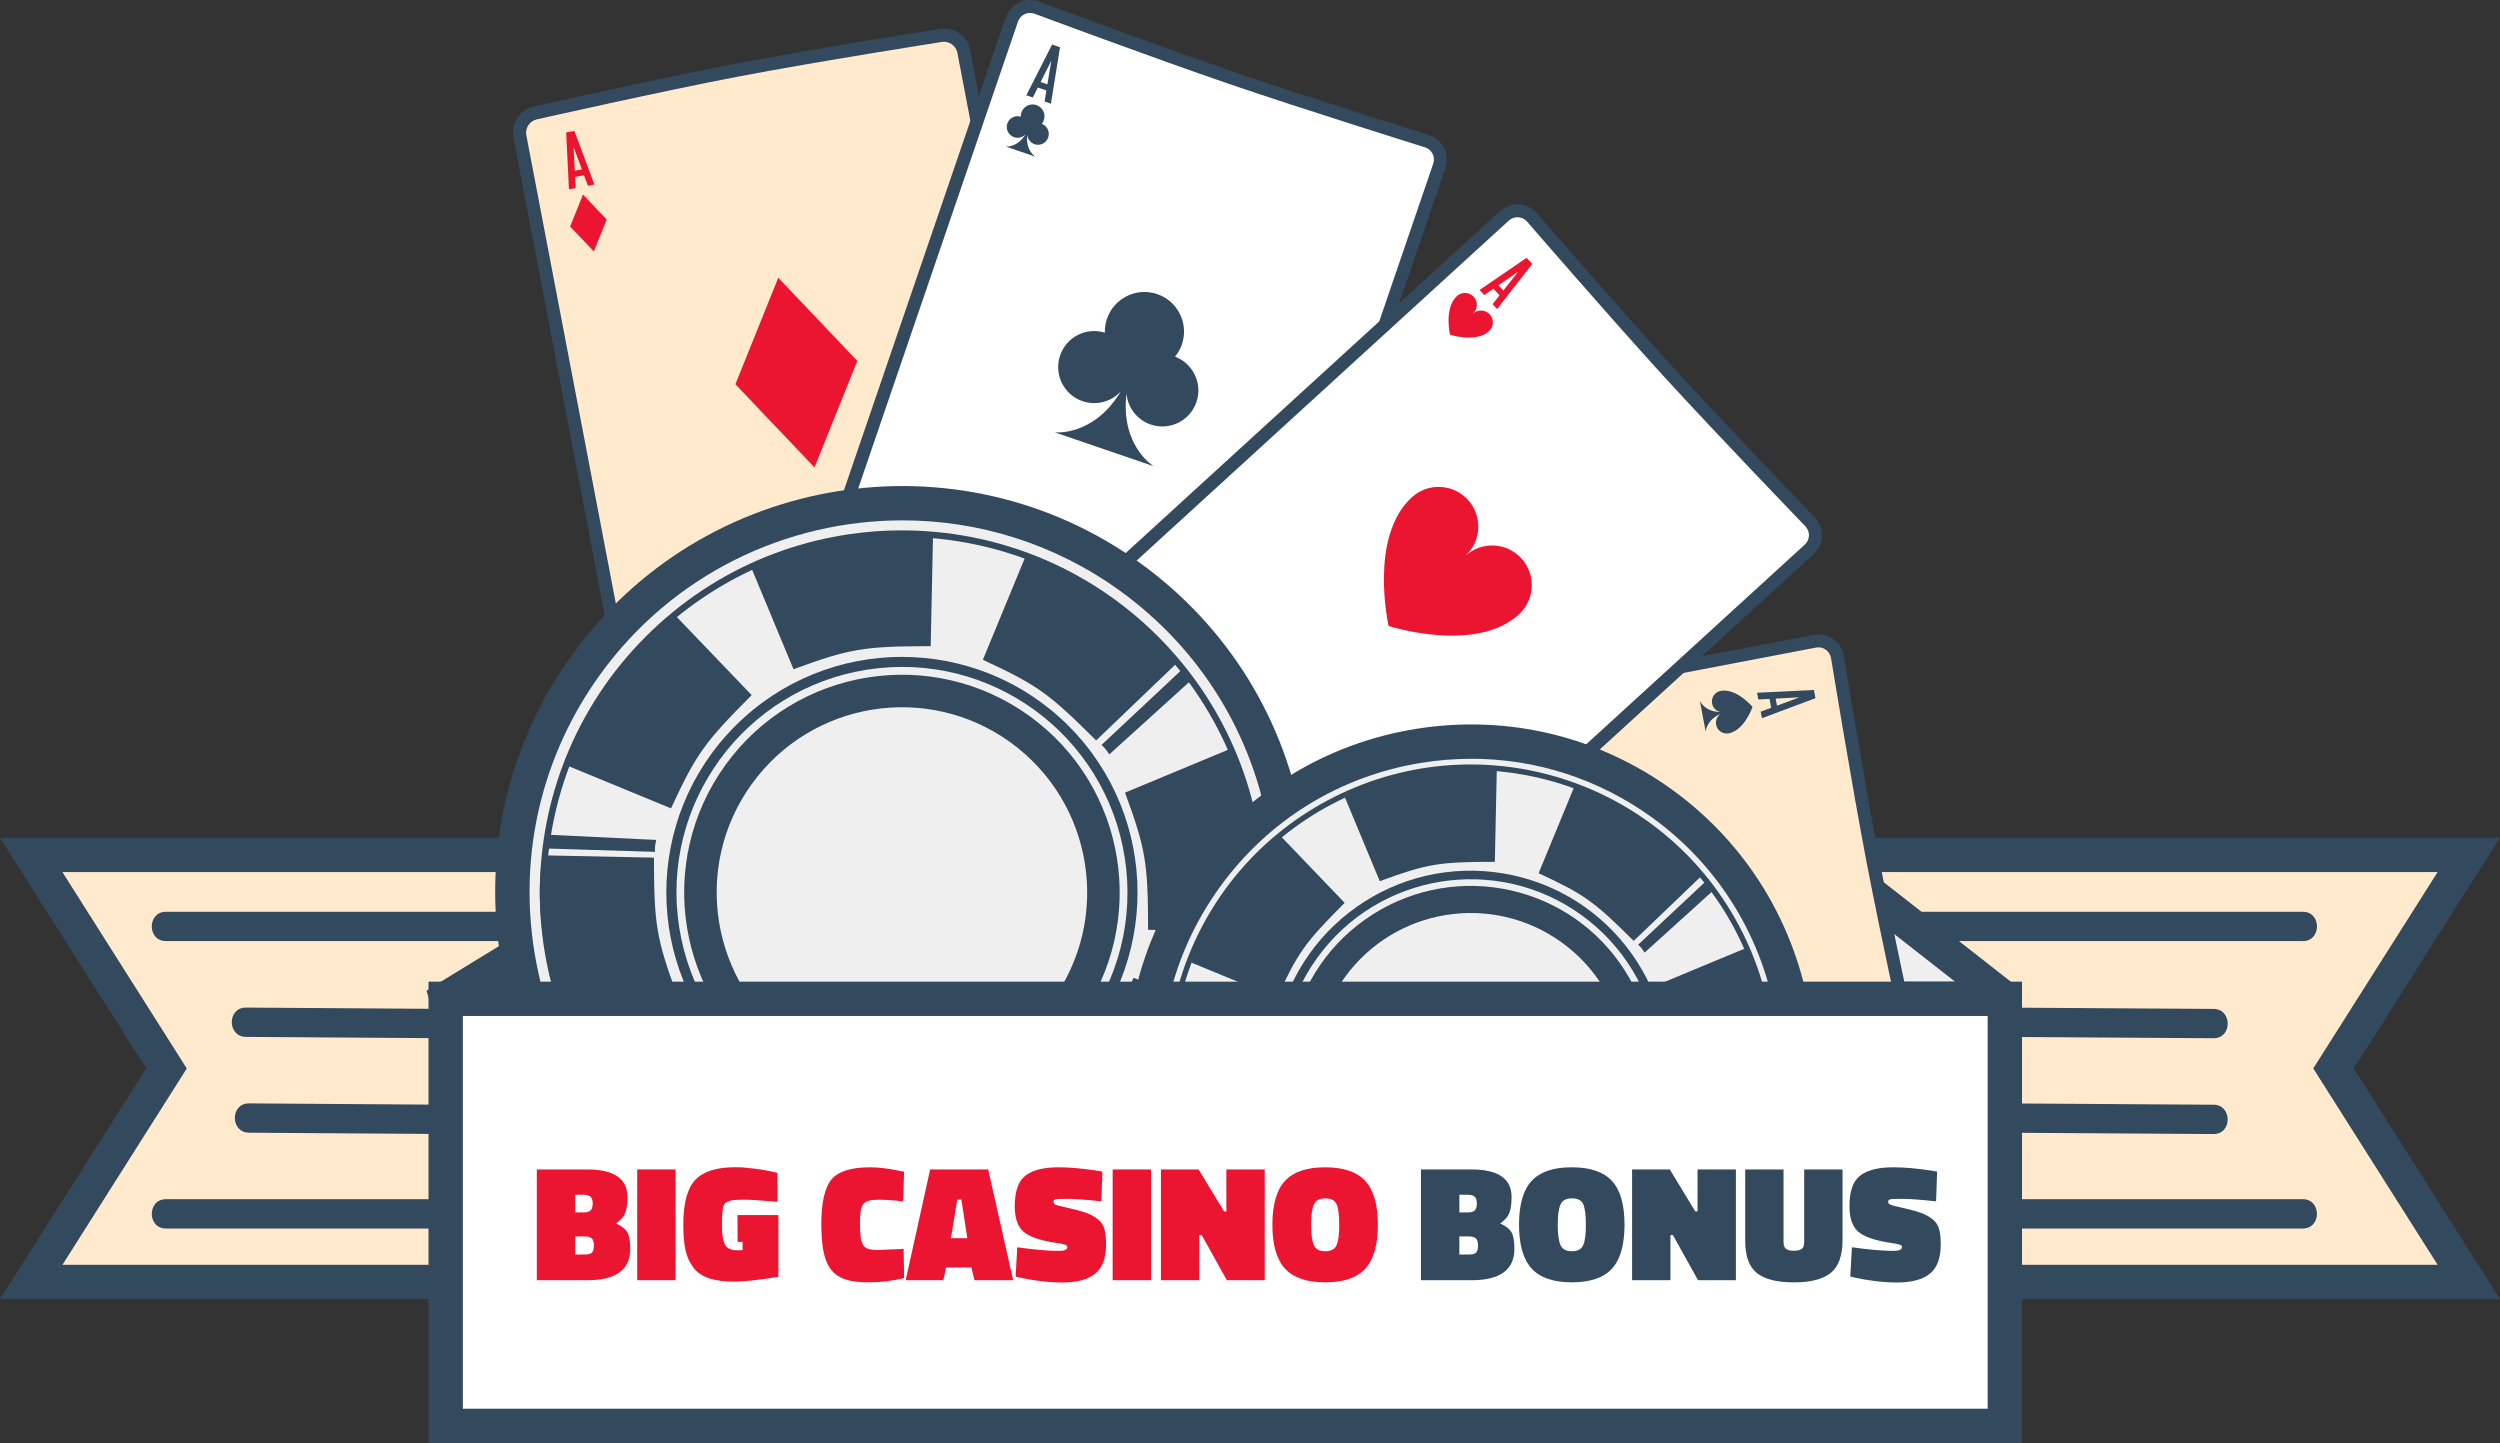 <?xml version="1.0" encoding="UTF-8"?>
<svg xmlns="http://www.w3.org/2000/svg" id="Layer_2" viewBox="0 0 620 357.88">
  <rect x="0" y="0" width="620" height="357.88" fill="#333333" stroke="none"/>
  <defs>
    <style>.cls-1{fill:#eb1532;}.cls-1,.cls-2,.cls-3,.cls-4,.cls-5,.cls-6{stroke-width:0px;}.cls-2{fill:#ffeacd;}.cls-3{fill:#fff;}.cls-4{fill:#f2f2f2;}.cls-5{fill:#33495d;}.cls-6{fill:#efefef;}</style>
  </defs>
  <g id="Layer_1-2">
    <polygon class="cls-2" points="451.13 317.94 612.26 317.94 578.73 264.98 612.26 212.02 451.6 212.02 451.13 317.94"></polygon>
    <path class="cls-5" d="m620,322.19h-173.15l.5-114.43h172.64l-36.24,57.22,36.24,57.21Zm-164.59-8.52h149.12l-30.84-48.7,30.84-48.7h-148.69l-.43,97.39Z"></path>
    <path class="cls-6" d="m451.44,247.71l.16-35.25c0-.18.21-.28.35-.17l44.35,34.7c.3.23.13.71-.25.71h-44.6Z"></path>
    <path class="cls-5" d="m496.05,251.97h-48.88l.19-42.17,2.5-1.36c1.54-.74,3.34-.56,4.69.48l44.37,34.72c1.57,1.24,2.18,3.32,1.53,5.2-.65,1.87-2.42,3.13-4.4,3.13Zm-40.33-8.52h29.13l-29.03-22.72-.1,22.72Z"></path>
    <path class="cls-5" d="m476.61,233.39h94.49c4.68,0,4.68-7.27,0-7.27h-94.49c-4.68,0-4.68,7.27,0,7.27h0Z"></path>
    <path class="cls-5" d="m496.45,257.15c17.5.11,35.01.22,52.51.33,4.68.03,4.68-7.24,0-7.27-17.5-.11-35.01-.22-52.51-.33-4.68-.03-4.68,7.24,0,7.27h0Z"></path>
    <path class="cls-5" d="m497.2,280.91c17.25.11,34.5.22,51.75.33,4.68.03,4.68-7.24,0-7.27-17.25-.11-34.5-.22-51.75-.33-4.68-.03-4.68,7.24,0,7.27h0Z"></path>
    <path class="cls-5" d="m497.2,304.67h73.89c4.68,0,4.68-7.27,0-7.27h-73.89c-4.68,0-4.68,7.27,0,7.27h0Z"></path>
    <path class="cls-5" d="m160.52,179.95c-3.06,0-5.69-2.19-6.27-5.2l-26.88-140.62c-.66-3.45,1.6-6.89,5.02-7.67.31-.07,30.98-6.99,50.15-10.65,19.18-3.67,50.23-8.55,50.55-8.6.34-.05.67-.08,1.01-.08,3.17,0,5.9,2.25,6.49,5.35l26.88,140.62c.33,1.71-.04,3.44-1.04,4.87-1,1.42-2.49,2.36-4.21,2.64-.31.05-31.24,5.11-50.32,8.76-19.08,3.65-49.69,10.35-50,10.42-.45.1-.92.15-1.38.15Z"></path>
    <path class="cls-3" d="m161.21,176.66s30.74-6.74,50.09-10.44c19.35-3.7,50.4-8.77,50.4-8.77,1.77-.29,2.95-1.97,2.61-3.73L237.43,13.1c-.34-1.76-2.06-2.98-3.84-2.7,0,0-31.1,4.88-50.44,8.58-19.35,3.7-50.05,10.63-50.05,10.63-1.75.4-2.91,2.16-2.57,3.93l26.88,140.62c.34,1.76,2.05,2.89,3.8,2.51Z"></path>
    <path class="cls-5" d="m160.52,179.95c-3.06,0-5.69-2.19-6.27-5.2l-26.88-140.62c-.66-3.45,1.6-6.89,5.02-7.67.31-.07,30.98-6.99,50.15-10.65,19.18-3.67,50.23-8.55,50.55-8.6.34-.05.67-.08,1.01-.08,3.17,0,5.9,2.25,6.49,5.35l26.88,140.62c.33,1.71-.04,3.44-1.04,4.87-1,1.42-2.49,2.36-4.21,2.64-.31.05-31.24,5.11-50.32,8.76-19.08,3.65-49.69,10.35-50,10.42-.45.1-.92.15-1.38.15Z"></path>
    <path class="cls-2" d="m161.21,176.66s30.74-6.74,50.09-10.44c19.35-3.7,50.4-8.77,50.4-8.77,1.77-.29,2.95-1.97,2.61-3.73L237.43,13.1c-.34-1.76-2.06-2.98-3.84-2.7,0,0-31.1,4.88-50.44,8.58-19.35,3.7-50.05,10.63-50.05,10.63-1.75.4-2.91,2.16-2.57,3.93l26.88,140.62c.34,1.76,2.05,2.89,3.8,2.51Z"></path>
    <polygon class="cls-1" points="144.58 48.25 141.39 56.18 147.28 62.36 150.47 54.44 144.58 48.25"></polygon>
    <path class="cls-1" d="m144.82,43.46l-2.19.42.14,2.76-1.67.32-.69-14.1,2.04-.39,4.96,13.29-1.61.31-.98-2.6Zm-.52-1.44l-2.05-5.57v.21s.3,5.69.3,5.69l1.74-.33Z"></path>
    <polygon class="cls-1" points="250.03 137.79 253.22 129.87 247.33 123.68 244.14 131.6 250.03 137.79"></polygon>
    <path class="cls-1" d="m249.79,142.58l2.19-.42-.14-2.76,1.67-.32.69,14.1-2.04.39-4.96-13.28,1.61-.31.98,2.6Zm.52,1.44l2.05,5.57v-.21s-.3-5.69-.3-5.69l-1.74.33Z"></path>
    <polygon class="cls-1" points="202 115.92 212.62 89.51 193.01 68.88 182.38 95.29 202 115.92"></polygon>
    <path class="cls-4" d="m306.02,191.53s6.74,30.74,10.44,50.09c3.7,19.35,8.77,50.41,8.77,50.41.29,1.77,1.97,2.95,3.73,2.61l140.62-26.88c1.76-.34,2.98-2.06,2.7-3.84,0,0-4.88-31.1-8.58-50.44-3.7-19.35-10.63-50.05-10.63-50.05-.4-1.75-2.16-2.91-3.93-2.57l-140.62,26.88c-1.76.34-2.89,2.05-2.51,3.8Z"></path>
    <path class="cls-5" d="m329.57,297.67c-3.06,0-5.78-2.16-6.45-5.14-.07-.31-6.99-30.98-10.65-50.16-3.67-19.17-8.55-50.23-8.6-50.54-.54-3.48,1.82-6.84,5.28-7.5l140.62-26.88c.41-.08.81-.12,1.21-.12,3.14,0,5.79,2.26,6.3,5.37.05.31,5.11,31.24,8.76,50.32,3.65,19.08,10.35,49.7,10.42,50,.37,1.7.05,3.43-.9,4.89-.96,1.45-2.43,2.43-4.14,2.76l-140.62,26.88c-.41.08-.82.12-1.22.12Z"></path>
    <path class="cls-2" d="m473.31,263.71s-6.74-30.74-10.44-50.09c-3.7-19.35-8.77-50.41-8.77-50.41-.29-1.77-1.97-2.95-3.73-2.61l-140.62,26.88c-1.76.34-2.98,2.06-2.7,3.84,0,0,4.88,31.1,8.58,50.44,3.7,19.35,10.63,50.05,10.63,50.05.4,1.75,2.16,2.91,3.93,2.57l140.62-26.88c1.76-.34,2.89-2.05,2.51-3.8Z"></path>
    <path class="cls-5" d="m379.39,238.68c.93,4.85,5.61,8.03,10.45,7.1,12.99-2.48,19.61-21.86,19.64-21.95,0,0-13.35-15.64-26.35-13.16-4.85.93-8.03,5.61-7.1,10.45.69,3.6,3.44,6.27,6.8,7.04-13.13-.3-16.93-9.2-16.93-9.2l4.87,25.47s.25-9.68,12.35-14.8c-2.84,1.95-4.41,5.45-3.73,9.05Z"></path>
    <path class="cls-5" d="m353.74,275.5c-.28-1.45-1.68-2.41-3.14-2.13-3.9.74-5.88,6.56-5.89,6.58,0,0,4.01,4.69,7.9,3.95,1.45-.28,2.41-1.68,2.13-3.14-.21-1.08-1.03-1.88-2.04-2.11,3.94.09,5.08,2.76,5.08,2.76l-1.46-7.64s-.07,2.9-3.7,4.44c.85-.58,1.32-1.64,1.12-2.71Z"></path>
    <path class="cls-5" d="m340.09,279.72l.42,2.19,2.76-.14.32,1.67-14.1.69-.39-2.04,13.29-4.96.31,1.61-2.6.98Zm-1.44.53l-5.57,2.05h.21s5.69-.3,5.69-.3l-.33-1.74Z"></path>
    <path class="cls-5" d="m425.6,179.74c.28,1.45,1.68,2.41,3.14,2.13,3.9-.74,5.88-6.56,5.89-6.58,0,0-4.01-4.69-7.9-3.95-1.45.28-2.41,1.68-2.13,3.14.21,1.08,1.03,1.88,2.04,2.11-3.94-.09-5.08-2.76-5.08-2.76l1.46,7.64s.08-2.9,3.7-4.44c-.85.58-1.32,1.64-1.12,2.71Z"></path>
    <path class="cls-5" d="m439.25,175.52l-.42-2.19-2.76.14-.32-1.67,14.1-.69.39,2.04-13.28,4.96-.31-1.61,2.6-.98Zm1.44-.52l5.57-2.05h-.21s-5.69.3-5.69.3l.33,1.74Z"></path>
    <path class="cls-5" d="m305.87,181.56c-.65,0-1.28-.1-1.9-.29-.3-.09-30.37-9.28-48.84-15.6-18.47-6.32-47.87-17.48-48.16-17.59-3.29-1.25-5.03-4.97-3.9-8.29L249.42,4.33c.89-2.59,3.32-4.33,6.04-4.33.76,0,1.52.14,2.24.41.3.11,29.66,11.05,48.04,17.34,18.38,6.29,48.29,15.64,48.59,15.73,1.67.52,3.02,1.66,3.8,3.22.78,1.55.9,3.31.34,4.96l-46.35,135.45c-.91,2.66-3.43,4.45-6.26,4.45h0Z"></path>
    <path class="cls-3" d="m353.38,36.54s-30.04-9.38-48.67-15.76c-18.64-6.38-48.13-17.37-48.13-17.37-1.68-.63-3.54.25-4.12,1.95l-46.35,135.45c-.58,1.7.32,3.61,2,4.25,0,0,29.43,11.18,48.06,17.55,18.64,6.38,48.74,15.57,48.74,15.57,1.72.52,3.6-.44,4.18-2.14l46.35-135.45c.58-1.7-.35-3.53-2.06-4.06Z"></path>
    <path class="cls-5" d="m285.37,105.28c4.67,1.6,9.75-.89,11.35-5.56,1.57-4.58-.81-9.56-5.31-11.26.72-.88,1.31-1.91,1.7-3.05,1.76-5.13-.98-10.71-6.11-12.47-5.13-1.76-10.71.98-12.47,6.11-.39,1.14-.56,2.31-.53,3.45-4.6-1.43-9.53,1.05-11.09,5.64-1.6,4.67.89,9.75,5.56,11.35,3.47,1.19,7.16.12,9.49-2.42-6.77,11.26-16.39,10.15-16.39,10.15l24.53,8.4s-8.29-5.02-6.73-18.06c.28,3.43,2.54,6.54,6.01,7.73Z"></path>
    <path class="cls-5" d="m304.59,146.84c-1.4-.48-2.92.27-3.4,1.67-.47,1.38.24,2.87,1.59,3.38-.22.26-.39.57-.51.91-.53,1.54.29,3.21,1.83,3.74,1.54.53,3.21-.29,3.74-1.83.12-.34.17-.69.16-1.04,1.38.43,2.86-.32,3.33-1.69.48-1.4-.27-2.92-1.67-3.4-1.04-.36-2.15-.03-2.85.73,2.03-3.38,4.92-3.05,4.92-3.05l-7.36-2.52s2.49,1.5,2.02,5.42c-.08-1.03-.76-1.96-1.8-2.32Z"></path>
    <path class="cls-5" d="m301.66,160.17l2.11.72,1.24-2.47,1.61.55-6.39,12.59-1.97-.67,2.27-14,1.56.53-.44,2.74Zm-.26,1.51l-.98,5.85.1-.18,2.56-5.09-1.68-.57Z"></path>
    <path class="cls-5" d="m256.56,35.76c1.4.48,2.92-.27,3.4-1.67.47-1.38-.24-2.87-1.59-3.38.22-.26.39-.57.51-.91.53-1.54-.29-3.21-1.83-3.74-1.54-.53-3.21.29-3.74,1.83-.12.34-.17.69-.16,1.04-1.38-.43-2.86.32-3.33,1.69-.48,1.4.27,2.93,1.67,3.4,1.04.36,2.15.04,2.85-.73-2.03,3.38-4.92,3.05-4.92,3.05l7.36,2.52s-2.49-1.5-2.02-5.42c.08,1.03.76,1.96,1.8,2.32Z"></path>
    <path class="cls-5" d="m259.49,22.43l-2.11-.72-1.24,2.47-1.61-.55,6.39-12.59,1.97.67-2.27,14-1.56-.53.44-2.74Zm.26-1.51l.98-5.85-.1.18-2.56,5.09,1.68.58Z"></path>
    <path class="cls-5" d="m339.61,235.72c-1.77,0-3.49-.72-4.72-1.97-.22-.23-22.18-22.73-35.35-37.14-13.17-14.42-33.6-38.31-33.8-38.56-2.28-2.68-2.03-6.78.57-9.15l105.7-96.56c1.18-1.08,2.71-1.68,4.31-1.68,1.86,0,3.62.81,4.84,2.21.21.24,20.71,23.94,33.82,38.28,13.1,14.35,34.85,36.91,35.07,37.14,1.21,1.25,1.85,2.9,1.79,4.64-.06,1.74-.8,3.34-2.09,4.52l-105.7,96.55c-1.21,1.1-2.78,1.71-4.44,1.71h0Z"></path>
    <path class="cls-3" d="m447.73,130.52s-21.84-22.66-35.13-37.2c-13.28-14.54-33.87-38.34-33.87-38.34-1.18-1.36-3.22-1.48-4.55-.27l-105.7,96.56c-1.33,1.21-1.46,3.32-.29,4.68,0,0,20.45,23.93,33.73,38.48,13.28,14.54,35.27,37.07,35.27,37.07,1.25,1.28,3.37,1.35,4.69.13l105.7-96.56c1.33-1.21,1.39-3.26.14-4.55Z"></path>
    <path class="cls-1" d="m345.88,205.04c-1.2,1.1-1.29,2.97-.19,4.17,1.1,1.2,2.96,1.29,4.16.2-1.2,1.1-1.28,2.96-.18,4.16,1.1,1.2,2.97,1.29,4.17.19,3.23-2.95,1.74-9.54,1.73-9.58,0,0-6.47-2.09-9.69.86Z"></path>
    <path class="cls-1" d="m343.27,213.93l1.5,1.65,2.28-1.57,1.15,1.26-11.65,7.98-1.4-1.53,8.72-11.19,1.11,1.21-1.7,2.2Zm-.95,1.2l-3.67,4.66.18-.11,4.69-3.24-1.2-1.31Z"></path>
    <path class="cls-1" d="m369.28,82.14c1.2-1.1,1.29-2.97.19-4.17-1.1-1.2-2.96-1.29-4.16-.2,1.2-1.1,1.28-2.96.18-4.16-1.1-1.2-2.97-1.29-4.17-.19-3.23,2.95-1.74,9.54-1.73,9.58,0,0,6.47,2.09,9.69-.86Z"></path>
    <path class="cls-1" d="m371.88,73.25l-1.5-1.65-2.28,1.57-1.15-1.26,11.65-7.98,1.4,1.53-8.72,11.19-1.11-1.21,1.7-2.2Zm.95-1.2l3.67-4.66-.18.11-4.69,3.24,1.2,1.31Z"></path>
    <path class="cls-1" d="m376.68,152.38c4.01-3.67,4.29-9.89.63-13.9-3.66-4-9.86-4.29-13.87-.65,3.99-3.67,4.26-9.87.6-13.88-3.67-4.01-9.89-4.29-13.9-.63-10.76,9.83-5.79,31.82-5.76,31.92,0,0,21.55,6.97,32.31-2.86Z"></path>
    <polygon class="cls-2" points="168.87 212.02 7.74 212.02 41.28 264.98 7.74 317.94 168.4 317.94 168.87 212.02"></polygon>
    <path class="cls-5" d="m172.64,322.19H0l36.24-57.21L0,207.77h173.15l-.5,114.43Zm-157.17-8.52h148.69l.43-97.39H15.48l30.84,48.7-30.84,48.7Z"></path>
    <path class="cls-6" d="m110.8,247.55l56.42-34.52c.72-.44,1.64.08,1.64.92l-.15,33.76h-57.87c-.09,0-.12-.12-.05-.16Z"></path>
    <path class="cls-5" d="m172.95,251.97h-65.33l-1.84-6.27,2.79-1.78,56.42-34.52c1.64-1.01,3.71-1.05,5.4-.1,1.68.95,2.73,2.74,2.72,4.67l-.17,37.99Zm-47.3-8.52h38.81l.11-23.81-38.92,23.81Z"></path>
    <path class="cls-5" d="m41.15,233.39h94.49c4.68,0,4.68-7.27,0-7.27H41.15c-4.68,0-4.68,7.27,0,7.27h0Z"></path>
    <path class="cls-5" d="m60.99,257.15c16.51.11,33.03.22,49.54.33,4.68.03,4.68-7.23,0-7.27-16.51-.11-33.03-.22-49.54-.33-4.68-.03-4.68,7.23,0,7.27h0Z"></path>
    <path class="cls-5" d="m61.75,280.91c16.26.11,32.52.22,48.78.33,4.68.03,4.68-7.23,0-7.27-16.26-.11-32.52-.22-48.78-.33-4.68-.03-4.68,7.23,0,7.27h0Z"></path>
    <path class="cls-5" d="m41.15,304.67h69.38c4.68,0,4.68-7.27,0-7.27H41.15c-4.68,0-4.68,7.27,0,7.27h0Z"></path>
    <circle class="cls-6" cx="223.68" cy="221.34" r="96.58" transform="translate(-5.49 5.68) rotate(-1.44)"></circle>
    <path class="cls-5" d="m223.46,322.21c-21.01,0-41.44-6.56-58.81-19.1-21.84-15.77-36.23-39.1-40.53-65.69-4.29-26.59,2.02-53.26,17.79-75.1,32.55-45.08,95.71-55.28,140.79-22.73,21.84,15.77,36.23,39.1,40.53,65.69,4.29,26.59-2.03,53.26-17.79,75.1-15.77,21.84-39.09,36.23-65.69,40.53-5.44.88-10.89,1.31-16.29,1.31Zm.34-193.16c-28.67,0-56.95,13.28-74.98,38.25-14.43,19.99-20.22,44.41-16.29,68.76,3.93,24.35,17.11,45.7,37.1,60.14,20,14.44,44.41,20.23,68.76,16.29,24.35-3.93,45.7-17.11,60.14-37.1h0c14.43-19.99,20.22-44.41,16.29-68.76-3.93-24.35-17.11-45.7-37.1-60.14-16.3-11.77-35.2-17.44-53.92-17.44Z"></path>
    <circle class="cls-5" cx="223.68" cy="221.34" r="89.8" transform="translate(-91 222.99) rotate(-45)"></circle>
    <circle class="cls-6" cx="223.68" cy="221.34" r="88.21" transform="translate(-30.73 406.54) rotate(-80.75)"></circle>
    <circle class="cls-5" cx="223.68" cy="221.34" r="58.43" transform="translate(-91 222.99) rotate(-45)"></circle>
    <circle class="cls-6" cx="223.68" cy="221.34" r="55.92" transform="translate(-31.38 37.03) rotate(-8.85)"></circle>
    <path class="cls-5" d="m267.46,252.95c-17.46,24.18-51.21,29.63-75.39,12.17-24.18-17.46-29.63-51.21-12.17-75.39,17.46-24.18,51.21-29.63,75.39-12.17,24.18,17.46,29.63,51.21,12.17,75.39Z"></path>
    <path class="cls-6" d="m260.93,248.23c-14.85,20.57-43.57,25.21-64.14,10.36-20.57-14.85-25.21-43.57-10.36-64.14,14.85-20.57,43.57-25.21,64.14-10.36,20.57,14.85,25.21,43.57,10.36,64.14Z"></path>
    <path class="cls-5" d="m273.17,184.75l20.09-18.82,2.22,2.71-20.4,18.47s-.61-1.22-1.9-2.36Z"></path>
    <path class="cls-5" d="m214.11,281.77l-.74,28.28-3.53-.37,1.22-28.26s1.32.46,3.06.35Z"></path>
    <path class="cls-5" d="m162.44,211.26l-27.13-.84.34-3.42,27.11,1.3s-.43,1.27-.32,2.96Z"></path>
    <path class="cls-5" d="m271.85,183.64c-11.76-11.72-14.55-13.73-28.1-20.01l10.66-25.85c10.65,3.63,27.77,13.37,37.36,26.75l-19.93,19.1Z"></path>
    <path class="cls-5" d="m261.12,270.58c11.72-11.76,13.73-14.55,20.01-28.1l25.85,10.66c-3.63,10.65-13.37,27.77-26.75,37.36l-19.1-19.93Z"></path>
    <path class="cls-5" d="m173.6,258.04c11.76,11.72,14.55,13.73,28.1,20.01l-10.66,25.85c-10.65-3.63-27.77-13.37-37.36-26.75l19.93-19.1Z"></path>
    <path class="cls-5" d="m162.18,212.7c.03,16.6.58,20,5.72,34.02l-25.81,10.74c-4.96-10.1-10.18-29.1-7.5-45.34l27.6.58Z"></path>
    <path class="cls-5" d="m186.42,172.38c-11.72,11.76-13.73,14.55-20.01,28.1l-25.85-10.66c3.63-10.65,13.37-27.77,26.75-37.36l19.1,19.93Z"></path>
    <path class="cls-5" d="m230.81,160.25c-16.6.03-20,.58-34.02,5.72l-10.74-25.81c10.1-4.96,29.1-10.18,45.34-7.5l-.58,27.6Z"></path>
    <path class="cls-5" d="m284.73,230.59c-.03-16.6-.58-20-5.72-34.02l25.81-10.74c4.96,10.1,10.18,29.1,7.5,45.34l-27.6-.58Z"></path>
    <path class="cls-5" d="m215.99,282.31c16.6-.03,20-.58,34.02-5.72l10.74,25.81c-10.1,4.96-29.1,10.18-45.34,7.5l.58-27.6Z"></path>
    <circle class="cls-6" cx="364.74" cy="264.98" r="81.04" transform="translate(-80.54 335.52) rotate(-45)"></circle>
    <path class="cls-5" d="m364.62,350.25c-17.3,0-34.75-5.23-49.82-16.11-18.47-13.34-30.65-33.07-34.28-55.56-3.63-22.49,1.71-45.05,15.05-63.53,13.34-18.47,33.07-30.65,55.56-34.28,22.49-3.63,45.05,1.71,63.53,15.05,38.13,27.53,46.76,80.95,19.23,119.09h0c-16.65,23.07-42.79,35.34-69.27,35.34Zm.28-162.07c-4.12,0-8.26.33-12.4,1-20.25,3.27-38.01,14.23-50.01,30.86-12,16.63-16.82,36.93-13.55,57.18,3.27,20.25,14.23,38.01,30.86,50.01,34.33,24.78,82.41,17.02,107.2-17.31,24.78-34.33,17.01-82.41-17.31-107.2-13.23-9.55-28.78-14.55-44.78-14.55Z"></path>
    <circle class="cls-5" cx="364.74" cy="264.98" r="75.35" transform="translate(-80.02 191.26) rotate(-26.59)"></circle>
    <circle class="cls-6" cx="364.74" cy="264.98" r="74.01" transform="translate(-80.54 335.52) rotate(-45)"></circle>
    <circle class="cls-5" cx="364.74" cy="264.98" r="49.03" transform="translate(42.29 580.07) rotate(-80.34)"></circle>
    <path class="cls-6" d="m402.78,292.45c-15.17,21.01-44.5,25.75-65.51,10.58-21.01-15.17-25.75-44.5-10.58-65.51,15.17-21.01,44.5-25.75,65.51-10.58,21.01,15.17,25.75,44.5,10.58,65.51Z"></path>
    <circle class="cls-5" cx="364.74" cy="264.98" r="45.31" transform="translate(-85.23 237.04) rotate(-32.44)"></circle>
    <path class="cls-6" d="m395.99,287.54c-12.46,17.26-36.56,21.15-53.82,8.69-17.26-12.46-21.15-36.56-8.69-53.82,12.46-17.26,36.56-21.15,53.82-8.69,17.26,12.46,21.15,36.56,8.69,53.82Z"></path>
    <path class="cls-5" d="m406.26,234.28l16.85-15.79,1.86,2.27-17.12,15.5s-.51-1.03-1.6-1.98Z"></path>
    <path class="cls-5" d="m356.71,315.69l-.62,23.73-2.97-.31,1.02-23.71s1.1.38,2.57.29Z"></path>
    <path class="cls-5" d="m313.35,256.52l-22.76-.7.29-2.87,22.75,1.09s-.36,1.07-.27,2.49Z"></path>
    <path class="cls-5" d="m405.16,233.35c-9.87-9.83-12.21-11.52-23.58-16.79l8.94-21.69c8.94,3.05,23.3,11.22,31.35,22.45l-16.72,16.03Z"></path>
    <path class="cls-5" d="m396.15,306.29c9.83-9.87,11.52-12.21,16.79-23.58l21.69,8.94c-3.05,8.94-11.22,23.3-22.45,31.35l-16.03-16.72Z"></path>
    <path class="cls-5" d="m322.72,295.77c9.87,9.83,12.21,11.52,23.58,16.79l-8.94,21.69c-8.94-3.05-23.3-11.22-31.35-22.45l16.72-16.03Z"></path>
    <path class="cls-5" d="m313.13,257.73c.02,13.93.48,16.78,4.8,28.54l-21.66,9.01c-4.16-8.48-8.54-24.41-6.3-38.04l23.16.49Z"></path>
    <path class="cls-5" d="m333.47,223.9c-9.83,9.87-11.52,12.21-16.79,23.57l-21.69-8.94c3.05-8.94,11.22-23.3,22.45-31.35l16.03,16.72Z"></path>
    <path class="cls-5" d="m370.72,213.73c-13.93.02-16.78.48-28.54,4.8l-9.01-21.66c8.48-4.16,24.41-8.54,38.04-6.3l-.49,23.16Z"></path>
    <path class="cls-5" d="m415.97,272.74c-.02-13.93-.48-16.78-4.8-28.54l21.66-9.01c4.16,8.48,8.54,24.41,6.3,38.04l-23.16-.49Z"></path>
    <path class="cls-5" d="m358.29,316.14c13.93-.02,16.78-.48,28.54-4.8l9.01,21.66c-8.48,4.16-24.41,8.54-38.04,6.3l.49-23.16Z"></path>
    <rect class="cls-3" x="110.53" y="247.71" width="386.67" height="105.91" transform="translate(607.74 601.33) rotate(180)"></rect>
    <path class="cls-5" d="m501.46,357.88H106.27v-114.43h395.19v114.43Zm-386.67-8.52h378.15v-97.4H114.79v97.4Z"></path>
    <path class="cls-1" d="m133.14,290.02h12.42c6.7,0,10.04,2.27,10.04,6.81,0,1.72-.18,3.05-.55,3.98-.37.93-1.13,1.8-2.28,2.62,1.34.57,2.26,1.28,2.77,2.11s.76,2.22.76,4.16c0,5.19-3.53,7.79-10.58,7.79h-12.59v-27.47Zm11.6,6.27h-2.09v4.39h2.13c.82,0,1.39-.18,1.72-.53s.49-.92.49-1.7-.18-1.33-.53-1.66c-.36-.33-.93-.49-1.72-.49Zm.12,10.33h-2.21v4.51h2.21c.96,0,1.6-.16,1.93-.47.33-.31.49-.9.49-1.76s-.18-1.46-.53-1.78c-.36-.33-.98-.49-1.89-.49Z"></path>
    <path class="cls-1" d="m158.03,317.49v-27.47h9.51v27.47h-9.51Z"></path>
    <path class="cls-1" d="m193.04,301.33v15.33c-4.95.79-8.61,1.19-10.99,1.19s-4.41-.27-6.09-.8c-1.68-.53-3-1.41-3.96-2.64-.96-1.23-1.62-2.68-1.99-4.35s-.55-3.79-.55-6.36c0-5.27.98-8.96,2.95-11.07s5.29-3.16,9.96-3.16c1.39,0,2.97.12,4.71.35s3.14.46,4.18.68l1.56.37v7.18c-3.94-.36-6.73-.53-8.38-.53s-2.73.08-3.24.23c-.51.15-.91.33-1.21.53-.3.21-.52.61-.66,1.21-.19.85-.29,2.34-.29,4.47s.25,3.68.74,4.65c.49.97,1.49,1.46,2.99,1.46l1.39-.04v-2.05h-1.23l-.04-6.64h10.13Z"></path>
    <path class="cls-1" d="m224.24,316.95c-2.9.71-5.86,1.07-8.9,1.07s-5.37-.43-7.01-1.29c-1.64-.86-2.82-2.3-3.55-4.33-.72-2.02-1.09-4.93-1.09-8.73,0-5.44.84-9.16,2.52-11.17,1.68-2.01,4.89-3.01,9.61-3.01,1.97,0,4.29.27,6.97.82l1.43.29-.25,7.34c-2.24-.27-4.31-.41-6.21-.41s-3.12.36-3.67,1.09c-.55.72-.82,2.22-.82,4.49s.13,3.84.39,4.71.68,1.46,1.25,1.74c.57.29,1.5.43,2.79.43l6.4-.25.12,7.22Z"></path>
    <path class="cls-1" d="m224.61,317.49l6.07-27.47h14.39l6.19,27.47h-9.59l-.78-3.16h-6.27l-.66,3.16h-9.35Zm12.79-20.01l-1.56,9.59h4.06l-1.48-9.59h-1.02Z"></path>
    <path class="cls-1" d="m273.15,297.93c-3.85-.41-6.66-.62-8.4-.62s-2.77.05-3.05.14-.43.29-.43.59.16.53.49.7,1.36.44,3.1.82,3.16.76,4.26,1.13c1.11.37,2.1.89,2.99,1.56.89.67,1.48,1.49,1.76,2.46.29.97.43,2.28.43,3.92,0,3.39-.9,5.81-2.71,7.26-1.8,1.45-4.52,2.17-8.16,2.17-1.75,0-3.59-.12-5.51-.37-1.93-.25-3.41-.49-4.45-.74l-1.6-.37.41-7.26c4.18.6,7.61.9,10.29.9,1.42,0,2.13-.31,2.13-.94,0-.27-.16-.47-.49-.59s-1.22-.29-2.67-.51c-3.83-.6-6.43-1.54-7.81-2.81-1.38-1.27-2.07-3.36-2.07-6.25,0-3.69.89-6.22,2.67-7.58,1.78-1.37,4.51-2.05,8.2-2.05,2.6,0,5.64.26,9.14.78l1.72.29-.25,7.38Z"></path>
    <path class="cls-1" d="m275.94,317.49v-27.47h9.51v27.47h-9.51Z"></path>
    <path class="cls-1" d="m287.91,317.49v-27.47h9.35l6.31,10.41h.57v-10.41h9.51v27.47h-9.39l-6.23-11.19h-.62v11.19h-9.51Z"></path>
    <path class="cls-1" d="m341.71,303.75c0,5-1.04,8.63-3.12,10.89-2.08,2.25-5.39,3.38-9.94,3.38s-7.87-1.13-9.96-3.4c-2.09-2.27-3.14-5.9-3.14-10.89s1.04-8.61,3.12-10.86c2.08-2.26,5.4-3.38,9.96-3.38s7.89,1.13,9.96,3.38c2.08,2.25,3.12,5.88,3.12,10.88Zm-16.56,0c0,2.32.23,4,.68,5.02.45,1.03,1.39,1.54,2.83,1.54s2.37-.51,2.81-1.52c.44-1.01.66-2.7.66-5.06s-.21-4.04-.64-5.04c-.42-1-1.36-1.5-2.81-1.5s-2.4.51-2.85,1.54c-.45,1.03-.68,2.7-.68,5.02Z"></path>
    <path class="cls-5" d="m352.41,290.02h12.42c6.7,0,10.04,2.27,10.04,6.81,0,1.72-.18,3.05-.55,3.98-.37.93-1.13,1.8-2.28,2.62,1.34.57,2.26,1.28,2.77,2.11s.76,2.22.76,4.16c0,5.19-3.53,7.79-10.58,7.79h-12.59v-27.47Zm11.6,6.27h-2.09v4.39h2.13c.82,0,1.39-.18,1.72-.53s.49-.92.49-1.7-.18-1.33-.53-1.66c-.36-.33-.93-.49-1.72-.49Zm.12,10.33h-2.21v4.51h2.21c.96,0,1.6-.16,1.93-.47.33-.31.49-.9.49-1.76s-.18-1.46-.53-1.78c-.36-.33-.98-.49-1.89-.49Z"></path>
    <path class="cls-5" d="m402.88,303.75c0,5-1.04,8.63-3.12,10.89s-5.39,3.38-9.94,3.38-7.87-1.13-9.96-3.4c-2.09-2.27-3.14-5.9-3.14-10.89s1.04-8.61,3.12-10.86c2.08-2.26,5.4-3.38,9.96-3.38s7.89,1.13,9.96,3.38c2.08,2.25,3.12,5.88,3.12,10.88Zm-16.56,0c0,2.32.23,4,.68,5.02.45,1.03,1.39,1.54,2.83,1.54s2.37-.51,2.81-1.52c.44-1.01.66-2.7.66-5.06s-.21-4.04-.64-5.04c-.42-1-1.36-1.5-2.81-1.5s-2.4.51-2.85,1.54c-.45,1.03-.68,2.7-.68,5.02Z"></path>
    <path class="cls-5" d="m404.76,317.49v-27.47h9.35l6.31,10.41h.57v-10.41h9.51v27.47h-9.39l-6.23-11.19h-.61v11.19h-9.51Z"></path>
    <path class="cls-5" d="m442.32,290.02v18c0,.79.2,1.35.59,1.68.4.33,1.06.49,1.99.49s1.58-.16,1.97-.49.57-.89.57-1.68v-18h9.51v17.47c0,3.88-.97,6.61-2.91,8.18-1.94,1.57-5,2.36-9.16,2.36s-7.22-.76-9.16-2.3c-1.94-1.53-2.91-4.22-2.91-8.08v-17.63h9.51Z"></path>
    <path class="cls-5" d="m480.16,297.93c-3.85-.41-6.66-.62-8.41-.62s-2.77.05-3.05.14c-.29.1-.43.29-.43.59s.16.53.49.7c.33.16,1.36.44,3.1.82,1.74.38,3.16.76,4.26,1.13,1.11.37,2.1.89,2.99,1.56s1.48,1.49,1.76,2.46c.29.97.43,2.28.43,3.92,0,3.39-.9,5.81-2.71,7.26-1.8,1.45-4.52,2.17-8.16,2.17-1.75,0-3.59-.12-5.51-.37-1.93-.25-3.41-.49-4.45-.74l-1.6-.37.41-7.26c4.18.6,7.61.9,10.29.9,1.42,0,2.13-.31,2.13-.94,0-.27-.16-.47-.49-.59-.33-.12-1.22-.29-2.66-.51-3.83-.6-6.43-1.54-7.81-2.81-1.38-1.27-2.07-3.36-2.07-6.25,0-3.69.89-6.22,2.67-7.58,1.78-1.37,4.51-2.05,8.2-2.05,2.6,0,5.64.26,9.14.78l1.72.29-.25,7.38Z"></path>
  </g>
</svg>
